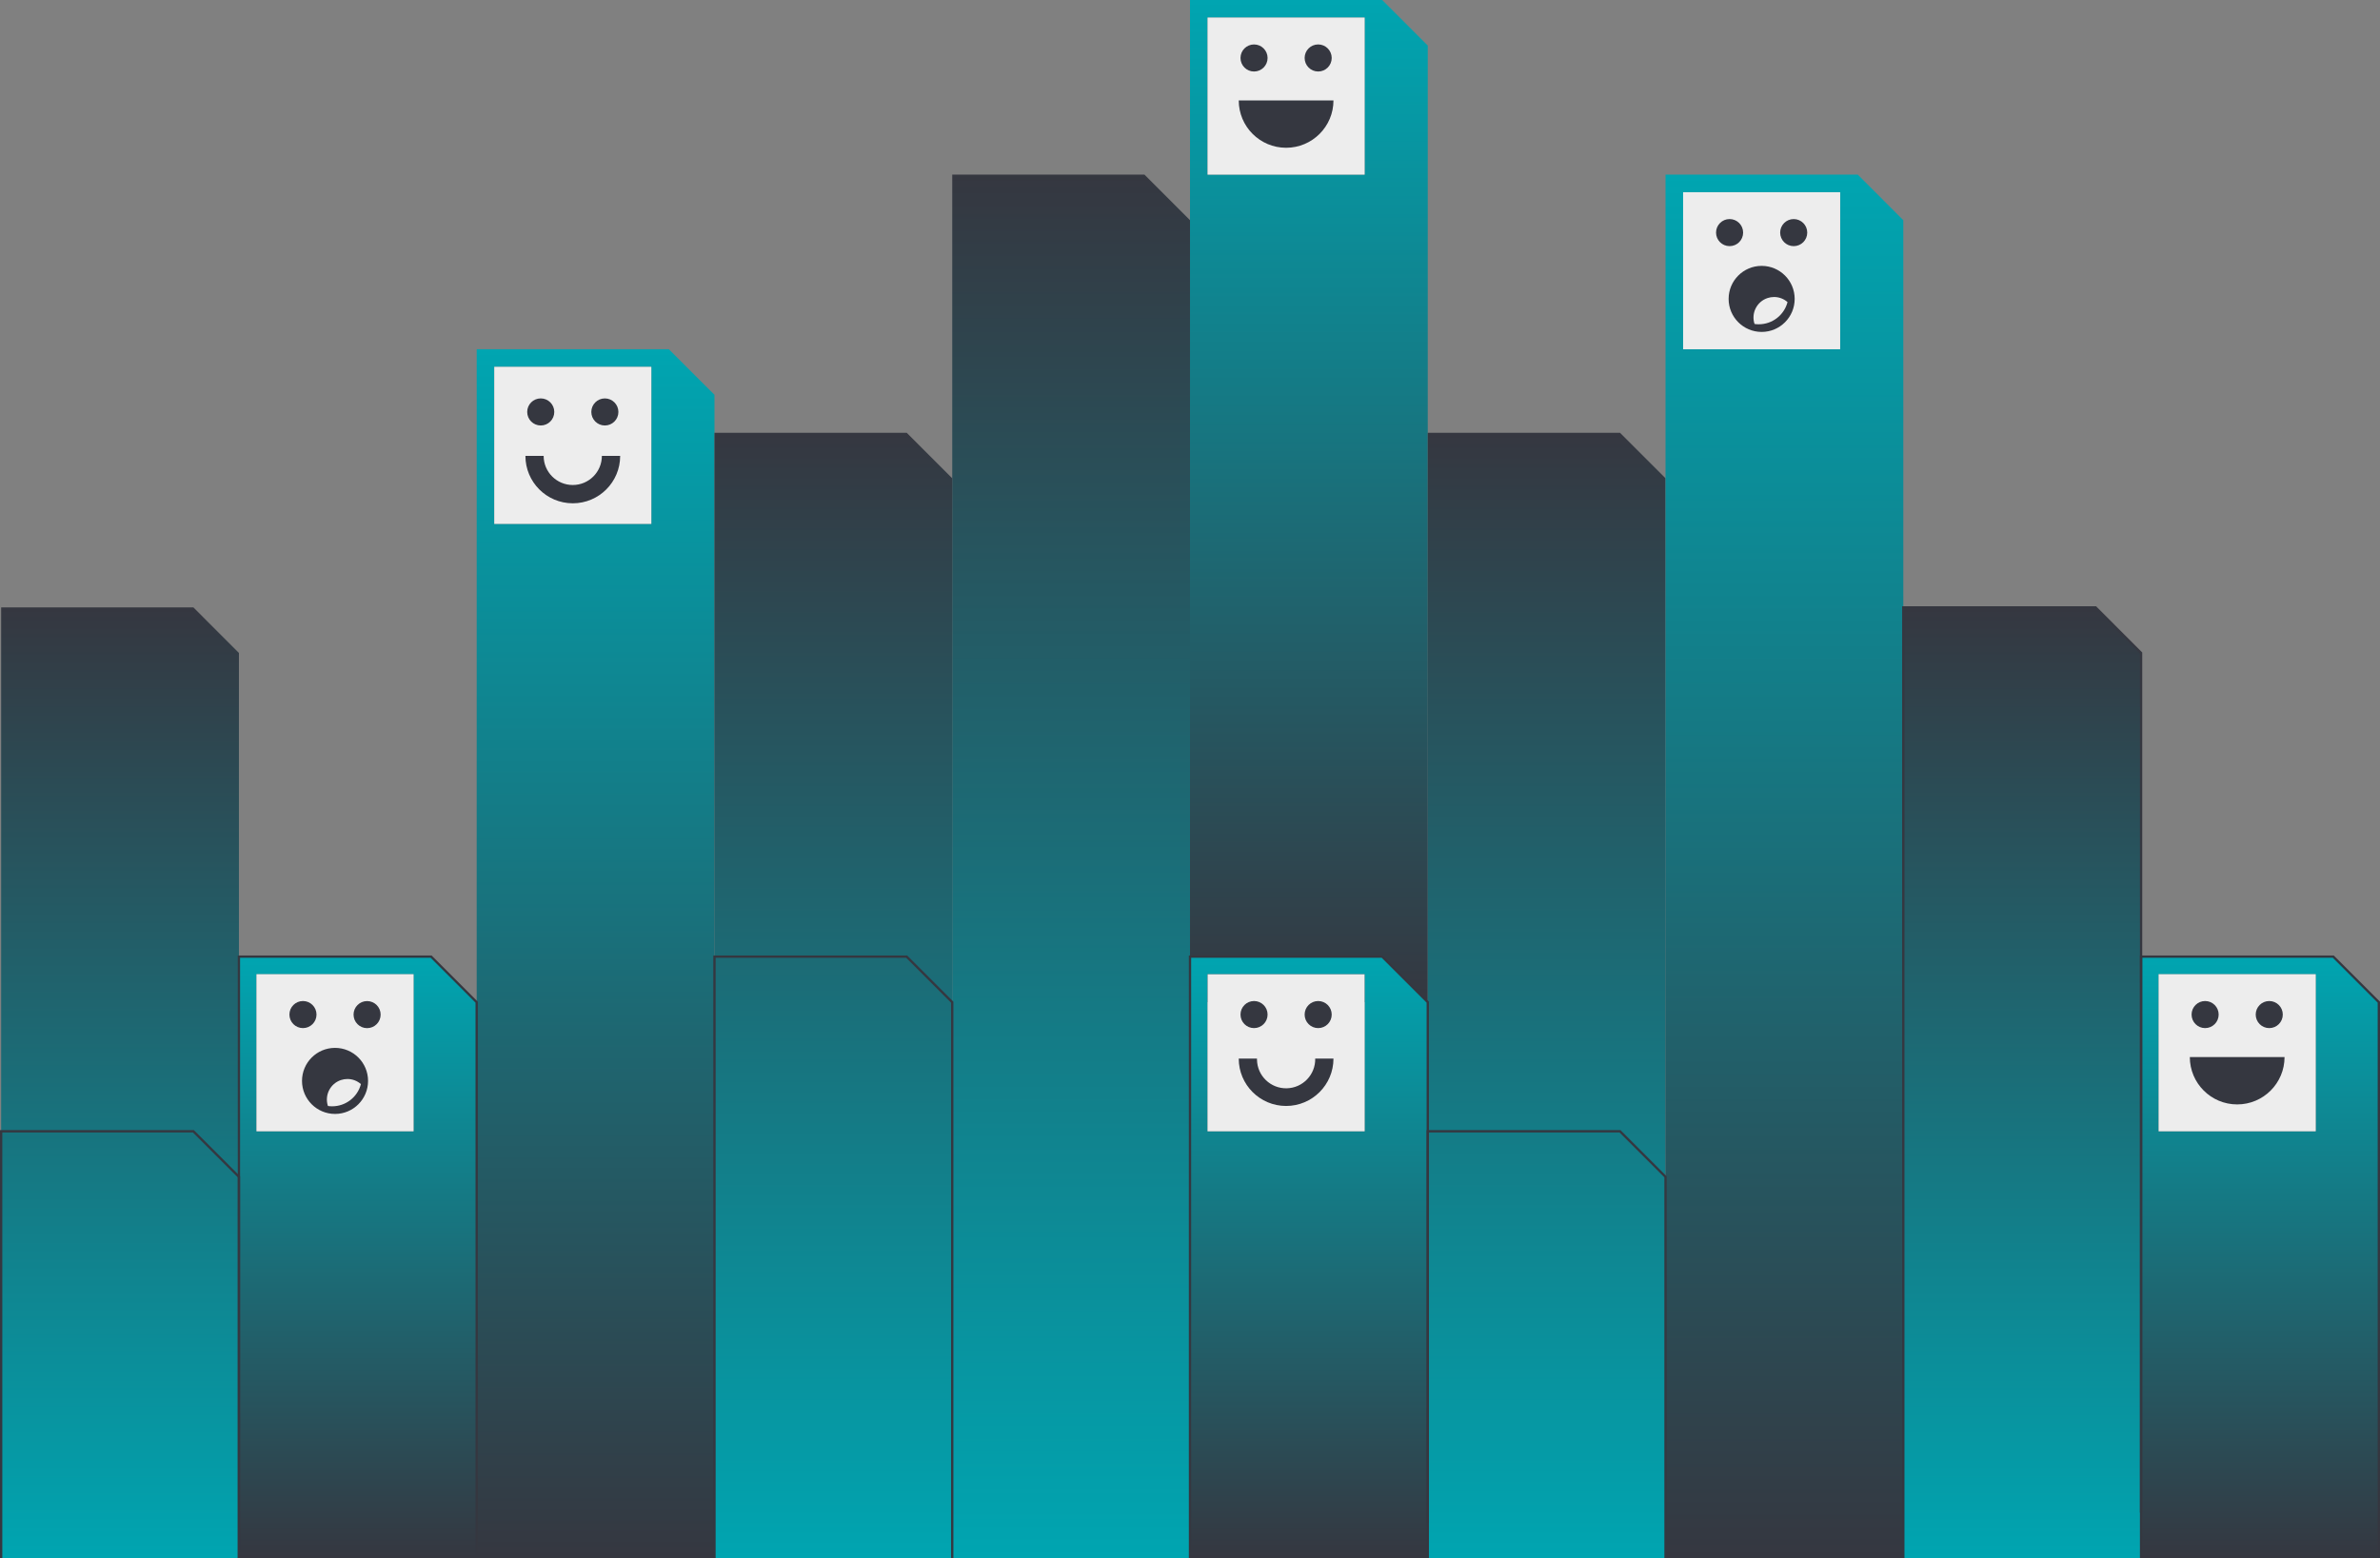 <svg xmlns="http://www.w3.org/2000/svg" xmlns:xlink="http://www.w3.org/1999/xlink" id="uuid-1f49eb35-a16e-454d-b236-468050b85518" viewBox="0 0 2060 1349"><rect x="0" y="0" width="2060" height="1349" fill="#808080" stroke="none"/><defs><style>.uuid-cc2fd320-56a0-49f6-9a12-a248db03972f{fill:url(#uuid-784d0350-7da1-40d5-b7c0-9c8bfa0107b9);}.uuid-7fae3d8b-5e6c-4df1-823e-0d974c90ef24{fill:url(#uuid-65e86c15-8095-44c3-9a6e-3ed8f4aed3a8);}.uuid-19d04a22-fe0a-44aa-a686-8560c34ec743{fill:#353740;}.uuid-d1f0b16a-1d04-4107-8a50-44aa6448e1fc{fill:url(#uuid-cd5064d9-547f-4aeb-aeec-d8efed2a3e79);}.uuid-082825e0-05a5-4eb7-b597-b7a86c97c340{fill:url(#uuid-34c1366b-d517-440e-a24f-dcc4c7b7fc92);}.uuid-766bdf43-2121-4be3-bde6-5fb987caec96{fill:none;stroke:#353740;stroke-miterlimit:10;stroke-width:2px;}.uuid-21d5ae9d-ba78-4bcb-9651-4e258e657beb{fill:url(#uuid-fbce599b-ef51-43ac-abef-73219f92df7f);}.uuid-6ef49844-e290-4a19-8109-062b3a4afc22{fill:url(#uuid-6a988be5-8cfb-4652-b46e-39eeddf163b1);}.uuid-2eee0ce9-c6d1-4cbc-a6a8-540131c42df0{fill:url(#uuid-2a271b06-2c96-4358-bcc6-424a4da2202d);}.uuid-9c04817b-b322-4964-ab2f-8e30034c3ad0{fill:url(#uuid-a0e16d42-5957-48a4-9964-2e5f93bd6f19);}.uuid-244c1937-584a-48ca-bacd-64a5954a1fb0{fill:url(#uuid-672b62f1-a9c1-43ca-b6a5-71b7f8b278e4);}.uuid-2bef7279-7892-4654-b5aa-74898ae55cc7{fill:url(#uuid-e93bc490-91fe-4459-99cf-bc99ce610b87);}.uuid-70f8e5ce-fa7f-4ffd-9fb3-6228e3cde18d{fill:url(#uuid-628e8bf3-94a2-4447-b74f-7b777c3dafe9);}.uuid-a3d70545-06f3-40bb-accf-3b0c340200b6{fill:#ededed;}</style><linearGradient id="uuid-6a988be5-8cfb-4652-b46e-39eeddf163b1" x1="103.899" y1="-1" x2="103.899" y2="822.134" gradientTransform="translate(0 1348) scale(1 -1)" gradientUnits="userSpaceOnUse"><stop offset="0" stop-color="#00a5b1"></stop><stop offset="1" stop-color="#353740"></stop></linearGradient><linearGradient id="uuid-2a271b06-2c96-4358-bcc6-424a4da2202d" x1="309.697" y1="519.756" x2="309.697" y2="-1" xlink:href="#uuid-6a988be5-8cfb-4652-b46e-39eeddf163b1"></linearGradient><linearGradient id="uuid-a0e16d42-5957-48a4-9964-2e5f93bd6f19" x1="515.5" y1="1045.622" x2="515.5" y2="-1" xlink:href="#uuid-6a988be5-8cfb-4652-b46e-39eeddf163b1"></linearGradient><linearGradient id="uuid-65e86c15-8095-44c3-9a6e-3ed8f4aed3a8" x1="927.101" y1="-1" x2="927.101" y2="1196.811" xlink:href="#uuid-6a988be5-8cfb-4652-b46e-39eeddf163b1"></linearGradient><linearGradient id="uuid-e93bc490-91fe-4459-99cf-bc99ce610b87" x1="1132.899" y1="1348" x2="1132.899" y2="480.321" xlink:href="#uuid-6a988be5-8cfb-4652-b46e-39eeddf163b1"></linearGradient><linearGradient id="uuid-fbce599b-ef51-43ac-abef-73219f92df7f" x1="1132.899" y1="519.756" x2="1132.899" y2="-1" xlink:href="#uuid-6a988be5-8cfb-4652-b46e-39eeddf163b1"></linearGradient><linearGradient id="uuid-628e8bf3-94a2-4447-b74f-7b777c3dafe9" x1="1338.697" y1="-1" x2="1338.697" y2="973.323" xlink:href="#uuid-6a988be5-8cfb-4652-b46e-39eeddf163b1"></linearGradient><linearGradient id="uuid-34c1366b-d517-440e-a24f-dcc4c7b7fc92" x1="721.303" y1="-1" x2="721.303" y2="973.323" xlink:href="#uuid-6a988be5-8cfb-4652-b46e-39eeddf163b1"></linearGradient><linearGradient id="uuid-cd5064d9-547f-4aeb-aeec-d8efed2a3e79" x1="1544.495" y1="1196.811" x2="1544.495" y2="-1" xlink:href="#uuid-6a988be5-8cfb-4652-b46e-39eeddf163b1"></linearGradient><linearGradient id="uuid-672b62f1-a9c1-43ca-b6a5-71b7f8b278e4" x1="1750.298" y1="-1" x2="1750.298" y2="822.134" xlink:href="#uuid-6a988be5-8cfb-4652-b46e-39eeddf163b1"></linearGradient><linearGradient id="uuid-784d0350-7da1-40d5-b7c0-9c8bfa0107b9" x1="1956.101" y1="519.756" x2="1956.101" y2="-1" xlink:href="#uuid-6a988be5-8cfb-4652-b46e-39eeddf163b1"></linearGradient></defs><g id="uuid-307bca52-4be7-4498-8a69-21643d81070b"><g id="uuid-aa4bd83e-ad50-4d00-a3e0-81b9277c6283"><path class="uuid-6ef49844-e290-4a19-8109-062b3a4afc22" d="M1,1349h205.798v-783.699l-39.426-39.435H1v823.134Z"></path><path class="uuid-2eee0ce9-c6d1-4cbc-a6a8-540131c42df0" d="M206.798,1349h205.798v-481.321l-39.426-39.435h-166.372v520.756ZM357.962,979.433h-135.985v-135.967h135.985v135.967Z"></path><path class="uuid-9c04817b-b322-4964-ab2f-8e30034c3ad0" d="M412.596,1349h205.808V341.813l-39.466-39.435h-166.332l-.01,1046.622ZM563.76,453.567h-135.985v-135.967h135.985v135.967Z"></path><path class="uuid-7fae3d8b-5e6c-4df1-823e-0d974c90ef24" d="M824.202,1349h205.798V190.624l-39.426-39.435h-166.372v1197.811Z"></path><path class="uuid-2bef7279-7892-4654-b5aa-74898ae55cc7" d="M1181.154,151.189h-135.985V15.222h135.985v135.967ZM1030,867.679h205.798V39.435L1196.372,0h-166.372v867.679Z"></path><path class="uuid-21d5ae9d-ba78-4bcb-9651-4e258e657beb" d="M1030,1349h205.798v-481.321l-39.426-39.435h-166.372M1181.154,979.433h-135.985v-135.967h135.985v135.967Z"></path><polygon class="uuid-70f8e5ce-fa7f-4ffd-9fb3-6228e3cde18d" points="1235.798 1349 1441.596 1349 1441.596 414.112 1402.17 374.677 1402.17 374.677 1235.798 374.677 1235.798 1349"></polygon><polygon class="uuid-082825e0-05a5-4eb7-b597-b7a86c97c340" points="618.404 1349 824.202 1349 824.202 414.112 784.776 374.677 784.776 374.677 618.404 374.677 618.404 1349"></polygon><path class="uuid-d1f0b16a-1d04-4107-8a50-44aa6448e1fc" d="M1441.596,1349h205.798V190.624l-39.426-39.435h-166.372v1197.811ZM1592.75,302.378h-135.906v-135.967h135.985l-.08,135.967Z"></path><path class="uuid-244c1937-584a-48ca-bacd-64a5954a1fb0" d="M1647.394,1349h205.808v-783.699l-39.396-39.435h-166.412v823.134Z"></path><path class="uuid-cc2fd320-56a0-49f6-9a12-a248db03972f" d="M1853.202,1349h205.798v-481.321l-39.426-39.435h-166.372v520.756ZM2004.356,979.433h-135.985v-135.967h135.985v135.967Z"></path><path class="uuid-766bdf43-2121-4be3-bde6-5fb987caec96" d="M824.202,1349v-481.321l-39.436-39.435h-166.362v520.756"></path><path class="uuid-766bdf43-2121-4be3-bde6-5fb987caec96" d="M1441.596,1349v-330.132l-39.426-39.435h-166.372v369.567"></path><path class="uuid-766bdf43-2121-4be3-bde6-5fb987caec96" d="M1235.798,1318.596v-450.917l-39.426-39.435h-166.372v520.756"></path><path class="uuid-766bdf43-2121-4be3-bde6-5fb987caec96" d="M1853.202,1349v-783.699l-39.396-39.435h-166.412v823.104"></path><path class="uuid-766bdf43-2121-4be3-bde6-5fb987caec96" d="M2059,1349v-481.321l-39.426-39.435h-166.372v481.321"></path><path class="uuid-766bdf43-2121-4be3-bde6-5fb987caec96" d="M206.798,1349v-330.132l-39.426-39.435H1v369.567"></path><path class="uuid-766bdf43-2121-4be3-bde6-5fb987caec96" d="M412.596,1349v-481.321l-39.426-39.435h-166.372v520.756"></path><rect class="uuid-a3d70545-06f3-40bb-accf-3b0c340200b6" x="222.016" y="843.466" width="135.935" height="135.967"></rect><path class="uuid-19d04a22-fe0a-44aa-a686-8560c34ec743" d="M262.232,890.112c6.472,0,11.719-5.248,11.719-11.721s-5.247-11.722-11.719-11.722-11.719,5.248-11.719,11.722h0c0,6.474,5.247,11.721,11.719,11.721Z"></path><circle class="uuid-19d04a22-fe0a-44aa-a686-8560c34ec743" cx="317.736" cy="878.431" r="11.719"></circle><path class="uuid-19d04a22-fe0a-44aa-a686-8560c34ec743" d="M261.402,935.828c0,15.792,12.799,28.594,28.587,28.594s28.587-12.802,28.587-28.594c0-15.792-12.799-28.594-28.587-28.594h-.02c-15.78.011-28.567,12.81-28.567,28.594ZM300.688,934.178c4.31-.012,8.473,1.562,11.699,4.421-2.955,11.325-13.186,19.223-24.887,19.212-1.229.01-2.456-.08-3.67-.27-3.081-9.325,1.978-19.382,11.3-22.465,1.793-.593,3.669-.896,5.558-.898h0Z"></path><rect class="uuid-a3d70545-06f3-40bb-accf-3b0c340200b6" x="427.814" y="317.6" width="135.935" height="135.967"></rect><path class="uuid-19d04a22-fe0a-44aa-a686-8560c34ec743" d="M468.03,368.376c6.472.006,11.723-5.238,11.729-11.711s-5.237-11.726-11.709-11.731-11.723,5.238-11.729,11.711v.01c0,6.47,5.241,11.716,11.709,11.721Z"></path><path class="uuid-19d04a22-fe0a-44aa-a686-8560c34ec743" d="M523.534,368.376c6.472,0,11.719-5.248,11.719-11.721s-5.247-11.721-11.719-11.721-11.719,5.248-11.719,11.721,5.247,11.721,11.719,11.721h0Z"></path><path class="uuid-19d04a22-fe0a-44aa-a686-8560c34ec743" d="M495.787,435.745c22.641,0,40.996-18.359,40.996-41.005v-.05h-15.838c.008,13.919-11.267,25.209-25.183,25.217-13.916.008-25.204-11.27-25.211-25.189v-.028h-15.768c-.028,22.646,18.304,41.028,40.946,41.055.02,0,.04,0,.06,0Z"></path><rect class="uuid-a3d70545-06f3-40bb-accf-3b0c340200b6" x="1045.218" y="843.466" width="135.935" height="135.967"></rect><path class="uuid-19d04a22-fe0a-44aa-a686-8560c34ec743" d="M1085.434,890.112c6.472,0,11.719-5.248,11.719-11.721,0-6.474-5.247-11.722-11.719-11.722s-11.719,5.248-11.719,11.721h0c0,6.474,5.247,11.722,11.719,11.722Z"></path><path class="uuid-19d04a22-fe0a-44aa-a686-8560c34ec743" d="M1140.938,890.112c6.472,0,11.719-5.248,11.719-11.721,0-6.474-5.247-11.722-11.719-11.722s-11.719,5.248-11.719,11.721h0c0,6.474,5.247,11.722,11.719,11.722Z"></path><path class="uuid-19d04a22-fe0a-44aa-a686-8560c34ec743" d="M1113.181,957.521c22.641,0,40.996-18.359,40.996-41.005h-15.798c.277,13.922-10.782,25.433-24.701,25.709-13.919.277-25.427-10.785-25.703-24.707-.007-.334-.007-.668,0-1.003h-15.798c0,22.647,18.354,41.005,40.996,41.005h.01Z"></path><rect class="uuid-a3d70545-06f3-40bb-accf-3b0c340200b6" x="1045.218" y="15.222" width="135.935" height="135.967"></rect><circle class="uuid-19d04a22-fe0a-44aa-a686-8560c34ec743" cx="1085.434" cy="50.196" r="11.719"></circle><path class="uuid-19d04a22-fe0a-44aa-a686-8560c34ec743" d="M1140.938,61.908c6.472,0,11.719-5.248,11.719-11.721,0-6.474-5.247-11.721-11.719-11.722-6.472,0-11.719,5.248-11.719,11.721v.01c.005,6.47,5.251,11.711,11.719,11.711Z"></path><path class="uuid-19d04a22-fe0a-44aa-a686-8560c34ec743" d="M1113.181,127.936c22.641,0,40.996-18.359,40.996-41.005h-81.991c0,22.647,18.354,41.005,40.996,41.005Z"></path><rect class="uuid-a3d70545-06f3-40bb-accf-3b0c340200b6" x="1456.814" y="166.411" width="135.935" height="135.967"></rect><path class="uuid-19d04a22-fe0a-44aa-a686-8560c34ec743" d="M1497.03,213.097c6.472.006,11.723-5.238,11.729-11.711.006-6.474-5.237-11.726-11.709-11.732-6.472-.006-11.723,5.238-11.729,11.711v.02c0,6.468,5.242,11.711,11.709,11.711Z"></path><circle class="uuid-19d04a22-fe0a-44aa-a686-8560c34ec743" cx="1552.534" cy="201.385" r="11.719"></circle><path class="uuid-19d04a22-fe0a-44aa-a686-8560c34ec743" d="M1496.2,258.773c-.005,15.792,12.789,28.598,28.577,28.604,15.788.006,28.591-12.792,28.597-28.584.005-15.792-12.789-28.598-28.577-28.604h-.02c-15.78.006-28.571,12.8-28.577,28.584ZM1535.486,257.132c4.31-.012,8.473,1.562,11.699,4.421-2.959,11.321-13.189,19.214-24.887,19.202-1.229.015-2.456-.075-3.67-.27-3.081-9.319,1.973-19.372,11.29-22.454,1.796-.594,3.676-.898,5.568-.899h0Z"></path><rect class="uuid-a3d70545-06f3-40bb-accf-3b0c340200b6" x="1868.42" y="843.466" width="135.935" height="135.967"></rect><path class="uuid-19d04a22-fe0a-44aa-a686-8560c34ec743" d="M1908.636,890.112c6.472,0,11.719-5.248,11.719-11.721,0-6.474-5.247-11.722-11.719-11.722s-11.719,5.248-11.719,11.721h0c0,6.474,5.247,11.722,11.719,11.722Z"></path><path class="uuid-19d04a22-fe0a-44aa-a686-8560c34ec743" d="M1964.14,890.112c6.472,0,11.719-5.248,11.719-11.721,0-6.474-5.247-11.722-11.719-11.722s-11.719,5.248-11.719,11.721h0c0,6.474,5.247,11.722,11.719,11.722Z"></path><path class="uuid-19d04a22-fe0a-44aa-a686-8560c34ec743" d="M1936.383,956.18c22.641,0,40.996-18.359,40.996-41.005h-81.991c0,22.647,18.354,41.005,40.996,41.005h0Z"></path></g></g></svg>
